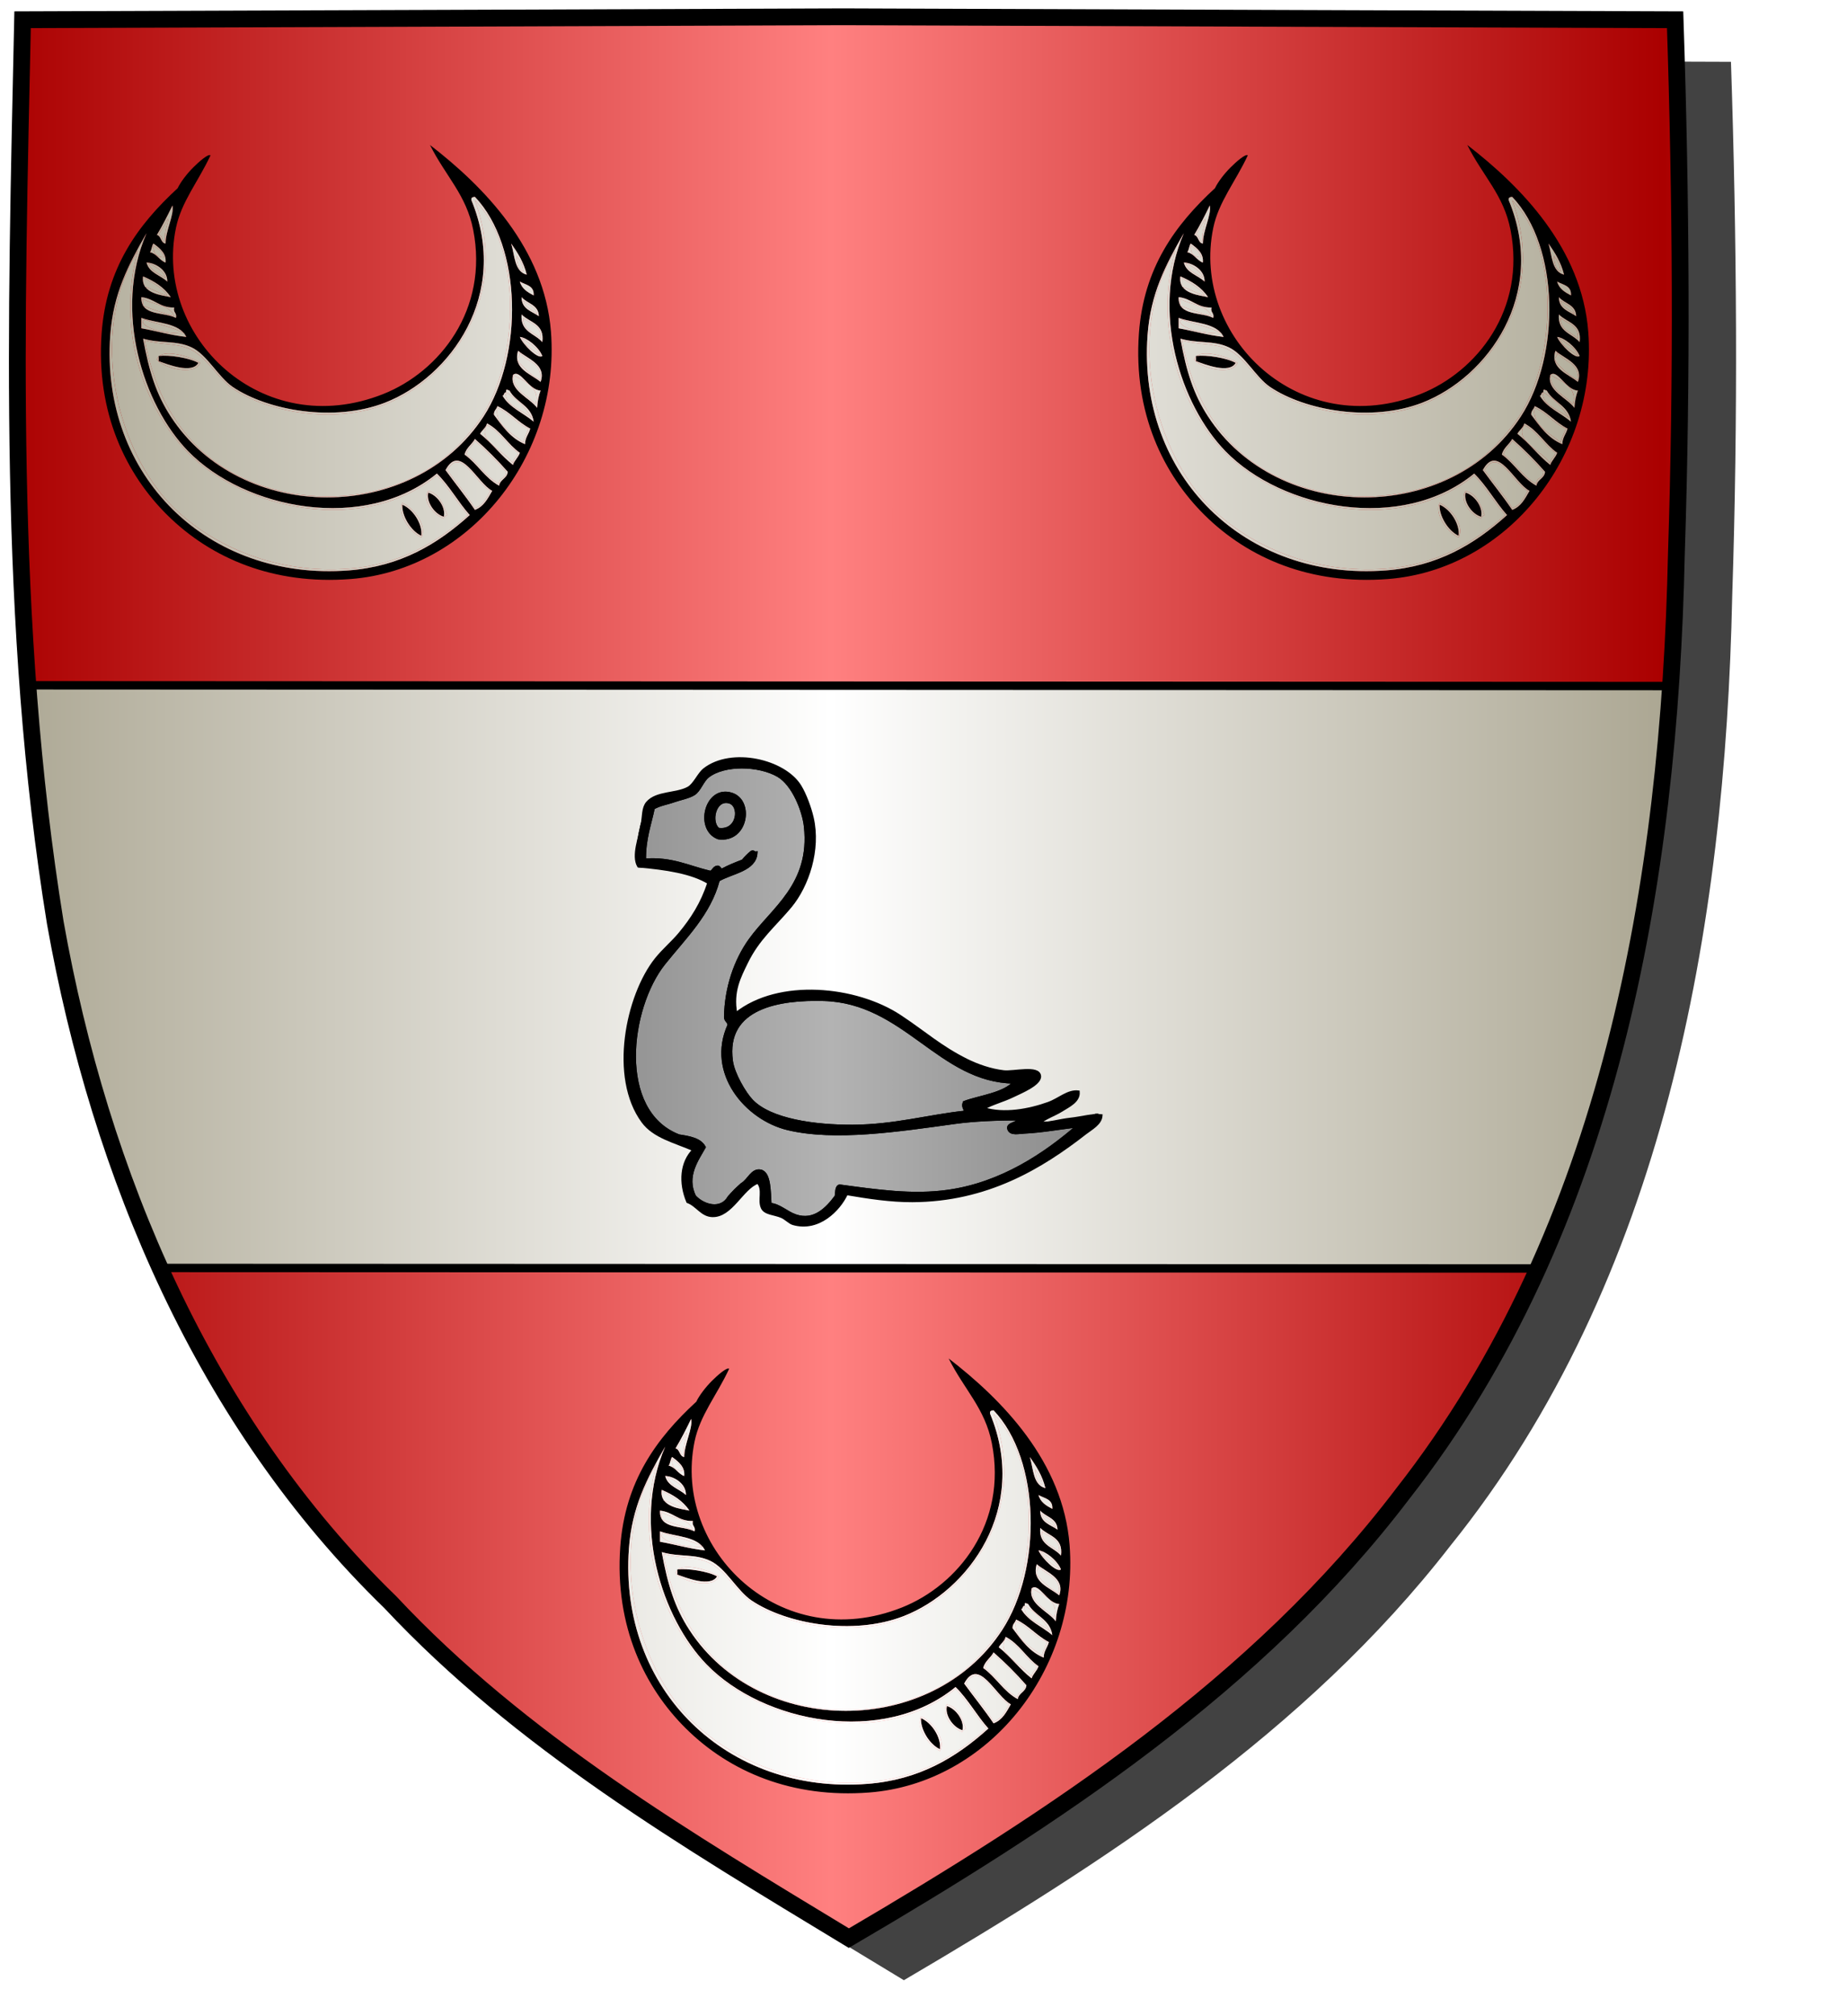 <?xml version="1.0" encoding="UTF-8" standalone="no"?><svg xmlns="http://www.w3.org/2000/svg" xmlns:cc="http://creativecommons.org/ns#" xmlns:dc="http://purl.org/dc/elements/1.1/" xmlns:inkscape="http://www.inkscape.org/namespaces/inkscape" xmlns:rdf="http://www.w3.org/1999/02/22-rdf-syntax-ns#" xmlns:sodipodi="http://sodipodi.sourceforge.net/DTD/sodipodi-0.dtd" xmlns:svg="http://www.w3.org/2000/svg" height="720" id="svg2" inkscape:export-filename="ecu_francais_ancien.svg" inkscape:export-xdpi="144" inkscape:export-ydpi="144" inkscape:output_extension="org.inkscape.output.svg.inkscape" inkscape:version="1.0.2-2 (e86c870879, 2021-01-15)" sodipodi:docname="ecu_francais_ancien.svg" sodipodi:version="0.32" version="1.0" width="660">
  <sodipodi:namedview bordercolor="#666666" borderopacity="1.0" gridtolerance="10.0" guidetolerance="10.0" height="680px" id="base" inkscape:current-layer="layer1" inkscape:cx="396.46229" inkscape:cy="478.04383" inkscape:document-rotation="0" inkscape:pageopacity="0.0" inkscape:pageshadow="2" inkscape:window-height="1009" inkscape:window-maximized="1" inkscape:window-width="1920" inkscape:window-x="-8" inkscape:window-y="-8" inkscape:zoom="0.44547727" objecttolerance="10.0" pagecolor="#ffffff" showgrid="false"/>
  
  <g id="layer5" style="display:inline"><path d="M 301.239,6.004 C 203.544,6.380 105.788,6.695 8.069,7.048 C 5.761,114.502 2.462,222.997 19.746,329.451 C 35.733,419.429 73.064,507.742 139.474,572.164 C 186.117,622.007 245.447,657.038 303.324,692.122 C 375.128,649.934 446.745,603.655 498.391,537.006 C 574.740,442.231 596.523,316.491 599.027,197.913 C 601.125,134.313 600.692,70.642 598.580,7.048 C 499.470,6.700 400.325,6.351 301.239,6.004 z" id="path856" style="display:inline;overflow:visible;visibility:visible;opacity:1;fill:#424242;fill-opacity:1;fill-rule:evenodd;stroke:none;stroke-width:1.5;stroke-linecap:round;stroke-linejoin:round;stroke-miterlimit:4;stroke-dasharray:none;stroke-dashoffset:0;stroke-opacity:1;marker:none;marker-start:none;marker-mid:none;marker-end:none;filter:url(#filter3467)" transform="matrix(1.001,0,0,1,19.356,15.028)"/></g><g id="layer3" inkscape:groupmode="layer" inkscape:label="Fond écu" style="display:inline"><path d="M 301.239,6.004 C 203.544,6.380 105.788,6.695 8.069,7.048 C 5.761,114.502 2.462,222.997 19.746,329.451 C 35.733,419.429 73.064,507.742 139.474,572.164 C 186.117,622.007 245.447,657.038 303.324,692.122 C 375.128,649.934 446.745,603.655 498.391,537.006 C 574.740,442.231 596.523,316.491 599.027,197.913 C 601.125,134.313 600.692,70.642 598.580,7.048 C 499.470,6.700 400.325,6.351 301.239,6.004 z" id="path856" style="fill:url(#linearGradientgueules);stroke:black;stroke-width:3.000"/></g>
  <g clip-path="url(#clip1)" id="layer4" inkscape:groupmode="layer" inkscape:label="Meubles" sodipodi:insensitive="true" style="fill:#ffffff"><g desc="partition" id="fasce" label="partition"><path d="M 3.000,244.725 L 599.000,245.000 L 599.000,453.000 L 3.000,452.775 L 3.000,244.725 z" id="" style="fill:url(#linearGradientargent);stroke:black;stroke-width:3.000"/></g><g desc="merlette" id="merlette b" label="oiseaux"><g id=""><path d="M 265.483,307.400 C 262.986,308.354 260.514,309.333 258.267,310.537 C 257.381,311.386 257.403,309.558 256.385,309.596 C 255.062,309.737 254.940,311.079 253.875,311.478 C 245.946,309.617 240.200,306.378 230.346,307.086 C 230.256,299.392 232.320,294.291 233.483,288.577 C 235.806,287.230 238.314,286.921 240.699,286.067 C 242.948,285.261 246.040,284.724 247.915,283.557 C 250.015,282.249 250.991,278.816 252.934,277.282 C 258.765,272.679 271.221,273.015 278.032,276.969 C 283.504,280.146 287.148,289.553 287.757,295.165 C 290.019,315.994 276.044,324.430 267.993,335.635 C 262.775,342.897 259.362,352.713 259.209,363.243 C 259.248,364.563 260.424,364.746 260.463,366.066 C 252.736,383.157 266.653,399.520 281.483,403.086 C 298.305,407.131 321.130,403.646 341.091,400.890 C 347.808,399.962 356.515,399.568 363.679,399.635 C 364.197,401.392 359.383,401.086 360.541,403.400 C 361.316,405.125 364.076,404.422 365.875,404.341 C 372.417,404.044 379.094,402.748 385.012,402.145 C 373.520,412.098 357.984,422.637 338.894,425.360 C 326.040,427.194 313.079,425.240 299.993,423.478 C 298.718,423.877 299.036,425.868 298.738,427.242 C 295.478,431.618 290.940,436.387 284.307,434.144 C 281.084,433.055 278.423,430.250 275.208,430.066 C 274.897,425.934 275.165,418.802 271.758,418.145 C 268.747,417.563 267.508,421.510 265.169,422.850 C 263.470,424.288 261.901,425.857 260.463,427.556 C 257.629,432.438 251.367,430.665 248.228,427.242 C 244.674,420.050 249.275,414.007 251.679,409.674 C 250.160,406.802 246.374,406.195 242.581,405.596 C 220.061,396.869 224.655,359.906 237.248,344.106 C 244.696,334.761 253.501,326.451 256.699,314.302 C 261.457,311.512 269.824,310.720 270.189,304.576 C 269.433,304.705 269.507,304.004 268.620,304.263 C 267.443,305.177 266.398,306.223 265.483,307.400 M 261.405,283.557 C 252.261,280.674 248.474,296.162 256.699,299.243 C 266.852,300.697 269.178,286.008 261.405,283.557 z" id="" style="fill:url(#linearGradientsable);stroke:black;stroke-width:1.000"/><path d="M 256.699,296.106 C 253.568,293.742 255.224,285.130 260.463,286.380 C 264.947,287.451 263.924,297.197 256.699,296.106 z" id="" style="fill:url(#linearGradientsable);stroke:black;stroke-width:1.000"/><path d="M 362.424,386.458 C 358.988,390.695 349.539,391.727 344.542,393.674 C 343.772,395.465 345.218,396.094 344.855,397.125 C 331.939,398.477 319.706,402.072 304.699,402.145 C 291.168,402.210 275.290,400.027 268.620,393.047 C 266.076,390.384 262.032,383.488 261.405,378.929 C 258.712,359.368 278.990,356.546 294.346,356.968 C 323.405,357.766 335.699,386.164 362.424,386.458 z" id="" style="fill:url(#linearGradientsable);stroke:black;stroke-width:1.000"/><path d="M 262.973,361.988 C 278.277,349.788 305.860,352.494 321.640,362.929 C 330.535,368.812 336.014,373.905 345.483,378.615 C 349.194,380.462 354.063,382.170 358.659,382.694 C 362.219,383.099 371.153,380.668 371.522,384.262 C 371.818,387.155 364.725,390.030 362.424,391.164 C 358.283,393.206 354.021,394.186 351.443,395.870 C 358.757,398.164 367.680,396.488 374.659,393.988 C 378.426,392.639 381.621,389.448 385.326,389.909 C 385.622,393.255 381.847,394.925 379.365,396.498 C 376.640,398.223 373.288,399.210 371.208,401.203 C 374.641,401.308 378.497,400.074 382.502,399.635 C 386.579,399.187 390.469,398.032 393.482,398.380 C 393.290,401.314 389.947,403.007 387.835,404.654 C 372.216,416.836 352.711,428.712 326.032,428.811 C 318.172,428.840 310.362,427.630 302.502,426.301 C 299.858,432.027 292.443,439.628 283.365,436.968 C 282.152,436.612 280.733,435.072 279.287,434.458 C 276.680,433.351 273.387,433.435 272.385,431.321 C 271.074,428.554 273.123,424.744 270.816,422.223 C 265.141,424.272 261.360,434.393 254.503,434.144 C 250.730,434.008 249.086,430.387 245.718,429.125 C 242.869,422.274 243.443,415.018 247.915,410.615 C 240.966,407.615 233.716,405.974 229.719,400.576 C 218.000,384.752 224.056,355.546 234.424,342.537 C 237.004,339.300 240.297,336.565 242.895,333.439 C 247.248,328.202 250.833,322.676 253.248,315.243 C 247.185,311.531 237.991,310.157 228.150,309.282 C 225.999,305.533 228.672,298.956 229.405,294.851 C 230.010,291.459 229.708,288.571 231.287,286.694 C 234.558,282.805 241.751,283.783 246.032,281.361 C 248.134,280.172 249.719,276.303 251.679,274.773 C 261.343,267.226 280.231,271.551 285.875,280.733 C 287.707,283.713 289.443,288.463 290.267,292.027 C 292.905,303.433 288.581,316.335 282.424,323.714 C 276.719,330.550 270.896,335.190 266.738,343.792 C 264.350,348.732 261.464,354.015 262.973,361.988 M 266.424,343.478 C 267.777,340.767 269.403,338.221 271.130,335.949 C 274.659,331.305 279.312,327.473 282.738,323.086 C 291.204,312.245 293.137,293.058 285.561,280.733 C 280.071,271.801 261.284,267.585 251.679,275.086 C 249.664,276.660 248.268,280.448 246.032,281.675 C 243.953,282.815 240.775,283.101 238.503,283.871 C 236.098,284.685 233.807,285.326 231.601,286.694 C 229.736,292.995 226.684,302.388 228.464,309.282 C 238.496,309.603 247.210,311.241 253.562,315.243 C 251.146,322.679 247.557,328.207 243.209,333.439 C 240.607,336.569 237.322,339.295 234.738,342.537 C 224.370,355.546 218.312,384.750 230.032,400.576 C 234.040,405.988 241.626,407.251 248.228,410.615 C 243.757,415.018 243.183,422.274 246.032,429.125 C 249.448,430.229 250.804,433.697 254.503,433.831 C 261.354,434.079 265.156,423.950 270.816,421.909 C 272.846,423.644 272.065,428.190 272.699,431.321 C 274.143,433.399 276.980,433.165 279.287,434.144 C 280.734,434.759 281.970,436.245 283.365,436.654 C 292.886,439.444 298.755,432.282 302.502,425.988 C 310.361,427.317 318.182,428.527 326.032,428.497 C 351.735,428.402 371.000,417.027 386.580,405.282 C 388.939,403.504 392.591,401.173 393.169,398.694 C 391.802,397.469 390.111,398.939 388.463,399.321 C 382.457,400.713 375.430,400.973 370.894,401.203 C 372.767,398.955 376.355,398.162 379.051,396.498 C 381.543,394.959 384.987,393.154 385.012,390.223 C 381.489,389.913 378.398,392.962 374.659,394.302 C 367.596,396.831 358.146,398.733 351.130,395.870 C 355.232,393.255 360.192,392.228 364.934,389.596 C 366.923,388.491 371.782,386.297 371.208,383.949 C 370.611,381.505 361.656,383.349 358.659,383.007 C 354.022,382.479 349.178,380.767 345.483,378.929 C 336.019,374.221 330.540,369.129 321.640,363.243 C 305.861,352.808 278.300,350.103 262.973,362.302 C 260.950,354.644 263.944,348.450 266.424,343.478 z" id="" style="fill:#000000;stroke:black;stroke-width:1.000"/><path d="M 265.483,307.400 C 266.398,306.223 267.443,305.177 268.620,304.263 C 267.706,305.440 266.660,306.485 265.483,307.400 z" id="" style="fill:#000000;stroke:black;stroke-width:1.000"/><path d="M 260.463,427.556 C 261.901,425.857 263.470,424.288 265.169,422.850 C 263.732,424.550 262.163,426.119 260.463,427.556 z" id="" style="fill:#000000;stroke:black;stroke-width:1.000"/><path d="M 256.699,299.243 C 248.474,296.162 252.261,280.674 261.405,283.557 C 269.178,286.008 266.852,300.697 256.699,299.243 M 260.463,286.380 C 255.224,285.130 253.568,293.742 256.699,296.106 C 263.924,297.197 264.947,287.451 260.463,286.380 z" id="" style="fill:#000000;stroke:black;stroke-width:1.000"/><path d="M 262.973,362.302 C 278.300,350.103 305.861,352.808 321.640,363.243 C 330.540,369.129 336.019,374.221 345.483,378.929 C 349.178,380.767 354.022,382.479 358.659,383.007 C 361.656,383.349 370.611,381.505 371.208,383.949 C 371.782,386.297 366.923,388.491 364.934,389.596 C 360.192,392.228 355.232,393.255 351.130,395.870 C 358.146,398.733 367.596,396.831 374.659,394.302 C 378.398,392.962 381.489,389.913 385.012,390.223 C 384.987,393.154 381.543,394.959 379.051,396.498 C 376.355,398.162 372.767,398.955 370.894,401.203 C 375.430,400.973 382.457,400.713 388.463,399.321 C 390.111,398.939 391.802,397.469 393.169,398.694 C 392.591,401.173 388.939,403.504 386.580,405.282 C 371.000,417.027 351.735,428.402 326.032,428.497 C 318.182,428.527 310.361,427.317 302.502,425.988 C 298.755,432.282 292.886,439.444 283.365,436.654 C 281.970,436.245 280.734,434.759 279.287,434.144 C 276.980,433.165 274.143,433.399 272.699,431.321 C 272.065,428.190 272.846,423.644 270.816,421.909 C 265.156,423.950 261.354,434.079 254.503,433.831 C 250.804,433.697 249.448,430.229 246.032,429.125 C 243.183,422.274 243.757,415.018 248.228,410.615 C 241.626,407.251 234.040,405.988 230.032,400.576 C 218.312,384.750 224.370,355.546 234.738,342.537 C 237.322,339.295 240.607,336.569 243.209,333.439 C 247.557,328.207 251.146,322.679 253.562,315.243 C 247.210,311.241 238.496,309.603 228.464,309.282 C 226.684,302.388 229.736,292.995 231.601,286.694 C 233.807,285.326 236.098,284.685 238.503,283.871 C 240.775,283.101 243.953,282.815 246.032,281.675 C 248.268,280.448 249.664,276.660 251.679,275.086 C 261.284,267.585 280.071,271.801 285.561,280.733 C 293.137,293.058 291.204,312.245 282.738,323.086 C 279.312,327.473 274.659,331.305 271.130,335.949 C 269.403,338.221 267.777,340.767 266.424,343.478 C 263.944,348.450 260.950,354.644 262.973,362.302 M 265.169,422.850 C 267.508,421.510 268.747,417.563 271.758,418.145 C 275.165,418.802 274.897,425.934 275.208,430.066 C 278.423,430.250 281.084,433.055 284.307,434.144 C 290.940,436.387 295.478,431.618 298.738,427.242 C 299.036,425.868 298.718,423.877 299.993,423.478 C 313.079,425.240 326.040,427.194 338.894,425.360 C 357.984,422.637 373.520,412.098 385.012,402.145 C 379.094,402.748 372.417,404.044 365.875,404.341 C 364.076,404.422 361.316,405.125 360.541,403.400 C 359.383,401.086 364.197,401.392 363.679,399.635 C 356.515,399.568 347.808,399.962 341.091,400.890 C 321.130,403.646 298.305,407.131 281.483,403.086 C 266.653,399.520 252.736,383.157 260.463,366.066 C 260.424,364.746 259.248,364.563 259.209,363.243 C 259.362,352.713 262.775,342.897 267.993,335.635 C 276.044,324.430 290.019,315.994 287.757,295.165 C 287.148,289.553 283.504,280.146 278.032,276.969 C 271.221,273.015 258.765,272.679 252.934,277.282 C 250.991,278.816 250.015,282.249 247.915,283.557 C 246.040,284.724 242.948,285.261 240.699,286.067 C 238.314,286.921 235.806,287.230 233.483,288.577 C 232.320,294.291 230.256,299.392 230.346,307.086 C 240.200,306.378 245.946,309.617 253.875,311.478 C 254.940,311.079 255.062,309.737 256.385,309.596 C 257.403,309.558 257.381,311.386 258.267,310.537 C 260.514,309.333 262.986,308.354 265.483,307.400 C 266.660,306.485 267.706,305.440 268.620,304.263 C 269.507,304.004 269.433,304.705 270.189,304.576 C 269.824,310.720 261.457,311.512 256.699,314.302 C 253.501,326.451 244.696,334.761 237.248,344.106 C 224.655,359.906 220.061,396.869 242.581,405.596 C 246.374,406.195 250.160,406.802 251.679,409.674 C 249.275,414.007 244.674,420.050 248.228,427.242 C 251.367,430.665 257.629,432.438 260.463,427.556 C 262.163,426.119 263.732,424.550 265.169,422.850 M 294.346,356.968 C 278.990,356.546 258.712,359.368 261.405,378.929 C 262.032,383.488 266.076,390.384 268.620,393.047 C 275.290,400.027 291.168,402.210 304.699,402.145 C 319.706,402.072 331.939,398.477 344.855,397.125 C 345.218,396.094 343.772,395.465 344.542,393.674 C 349.539,391.727 358.988,390.695 362.424,386.458 C 335.699,386.164 323.405,357.766 294.346,356.968 z" id="" style="fill:#000000;stroke:black;stroke-width:1.000"/></g></g><g desc="croissant" id="croissant" label="astres"><g id=""><path d="M 153.647,51.774 C 172.839,66.563 194.582,88.694 196.876,118.471 C 200.292,162.819 167.875,203.498 125.239,206.782 C 97.843,208.892 75.471,199.460 59.777,183.932 C 45.145,169.455 34.271,147.552 36.310,119.088 C 37.985,95.709 49.239,80.313 63.483,67.213 C 64.526,65.006 66.793,62.051 69.041,59.803 C 70.930,57.914 74.424,54.782 75.216,55.480 C 70.778,64.999 64.798,72.036 62.865,81.417 C 54.878,120.195 93.648,157.924 136.972,140.703 C 157.065,132.716 174.702,110.572 169.086,82.035 C 166.635,69.580 159.307,63.031 153.647,51.774 M 137.590,143.791 C 119.394,150.870 95.707,146.590 83.245,138.233 C 78.015,134.726 74.046,126.649 68.423,124.029 C 62.911,121.461 57.395,122.763 51.132,120.941 C 53.309,132.795 55.821,140.759 61.013,148.731 C 86.037,187.159 147.658,187.326 172.791,148.731 C 187.047,126.840 186.614,88.051 169.703,70.301 C 168.950,70.371 168.241,70.486 168.468,71.536 C 182.448,105.371 160.774,134.771 137.590,143.791 M 56.072,83.888 C 57.700,84.318 57.378,86.699 59.160,86.975 C 59.211,82.078 62.265,76.916 61.630,73.389 C 59.871,76.983 58.096,80.559 56.072,83.888 M 39.398,119.706 C 35.791,170.061 74.422,207.561 124.621,203.694 C 143.030,202.276 156.245,194.407 167.851,183.932 C 163.674,179.257 160.590,173.489 156.117,169.111 C 130.212,190.336 87.457,181.928 67.188,161.083 C 51.201,144.641 40.301,111.076 52.367,83.270 C 45.821,94.657 40.458,104.907 39.398,119.706 M 53.602,90.063 C 56.108,90.644 56.909,92.931 59.160,93.769 C 59.493,90.620 57.352,88.803 54.837,86.975 C 54.207,87.787 54.232,89.252 53.602,90.063 M 188.230,98.091 C 187.130,93.634 184.970,90.235 182.672,86.975 C 183.959,91.246 183.797,96.967 188.230,98.091 M 52.367,93.769 C 53.341,97.529 57.358,98.247 59.777,100.562 C 59.858,96.045 54.825,93.728 52.367,93.769 M 61.013,106.120 C 58.725,102.643 55.173,100.431 51.132,98.709 C 50.181,105.019 58.372,105.457 61.013,106.120 M 190.700,105.502 C 190.952,101.957 187.848,101.767 185.760,100.562 C 186.461,103.154 188.552,104.357 190.700,105.502 M 62.865,113.530 C 63.313,111.641 61.800,111.714 62.248,109.825 C 56.988,109.939 55.181,106.599 50.514,106.120 C 50.235,112.985 58.529,111.279 62.865,113.530 M 192.553,112.913 C 192.423,108.720 188.363,108.457 186.377,106.120 C 186.374,110.446 190.033,111.110 192.553,112.913 M 193.788,122.176 C 194.679,115.521 189.208,115.229 186.377,112.295 C 185.853,118.583 191.149,119.051 193.788,122.176 M 66.571,120.324 C 64.092,115.186 56.127,115.534 50.514,113.530 C 50.514,114.765 50.514,116.001 50.514,117.236 C 55.937,118.194 60.833,119.679 66.571,120.324 M 185.760,120.324 C 187.031,123.269 192.354,128.416 193.788,127.117 C 192.448,123.823 188.176,120.521 185.760,120.324 M 193.171,136.380 C 195.387,130.162 188.344,128.100 185.142,125.264 C 183.128,131.641 189.731,133.528 193.171,136.380 M 191.935,145.644 C 192.059,143.297 192.482,141.250 193.171,139.468 C 188.877,139.346 185.896,131.635 183.290,133.910 C 182.027,139.502 189.205,141.988 191.935,145.644 M 179.584,141.321 C 182.084,145.614 187.027,147.464 190.700,150.584 C 189.898,144.799 184.363,143.746 182.054,139.468 C 181.278,139.332 180.792,138.506 180.819,140.086 C 180.004,140.093 180.255,141.168 179.584,141.321 M 176.496,148.114 C 179.577,152.238 182.503,156.516 187.613,158.612 C 187.641,156.170 188.972,155.031 189.465,153.054 C 185.099,150.833 182.247,147.098 177.732,145.026 C 177.467,146.202 176.401,146.578 176.496,148.114 M 171.556,154.907 C 175.830,158.249 179.015,162.681 183.290,166.023 C 183.865,164.334 185.184,163.389 185.760,161.700 C 181.387,158.662 178.912,153.727 174.026,151.202 C 173.622,152.855 172.257,153.550 171.556,154.907 M 165.998,162.318 C 170.576,165.562 173.257,170.703 178.349,173.434 C 178.722,171.131 181.187,170.920 181.437,168.493 C 177.783,164.324 173.872,160.413 169.703,156.760 C 168.629,158.773 166.618,159.851 165.998,162.318 M 159.205,167.876 C 162.677,172.637 166.376,177.173 169.703,182.080 C 172.865,180.918 174.291,178.022 175.879,175.286 C 170.392,172.408 164.442,158.109 159.205,167.876 z" id="" style="fill:#000000"/><path d="M 169.703,71.536 C 186.544,88.415 185.652,128.033 172.173,148.731 C 170.087,151.935 166.744,155.899 164.145,158.612 C 139.983,183.831 93.128,183.108 69.658,158.612 C 60.462,149.014 54.621,136.882 51.749,121.559 C 57.686,123.224 62.862,122.437 67.806,124.646 C 73.962,127.397 77.676,135.117 83.245,138.850 C 95.654,147.172 119.134,151.589 137.590,144.408 C 160.350,135.553 182.629,106.594 169.703,71.536 M 56.072,128.352 C 57.964,131.348 69.639,134.395 71.511,129.587 C 68.633,127.576 57.599,123.889 56.072,128.352 z" id="" style="fill:url(#linearGradientargent)"/><path d="M 54.837,87.593 C 56.265,88.840 58.137,89.645 58.542,91.916 C 55.919,91.862 54.649,90.458 54.837,87.593 z" id="" style="fill:url(#linearGradientargent)"/><path d="M 49.279,89.446 C 41.406,117.819 51.663,145.585 66.571,161.083 C 86.718,182.026 129.719,191.421 156.117,169.728 C 160.206,174.080 163.293,179.432 167.233,183.932 C 155.775,194.009 142.608,201.691 124.621,203.077 C 99.142,205.040 76.465,195.286 62.248,181.462 C 42.037,161.812 31.041,119.616 49.279,89.446 M 153.029,175.286 C 150.627,178.577 154.921,184.022 158.587,185.167 C 158.717,184.475 159.272,184.206 159.822,183.932 C 158.317,180.291 157.151,176.310 153.029,175.286 M 143.766,179.609 C 141.771,183.533 146.524,190.086 150.559,191.961 C 152.772,187.819 147.909,181.376 143.766,179.609 z" id="" style="fill:url(#linearGradientargent)"/><path d="M 186.995,96.856 C 184.954,96.221 184.913,93.587 184.525,91.298 C 185.687,92.812 186.855,94.319 186.995,96.856 z" id="" style="fill:url(#linearGradientargent)"/><path d="M 52.984,93.769 C 55.274,95.390 58.304,96.271 59.160,99.327 C 56.870,97.705 53.840,96.824 52.984,93.769 z" id="" style="fill:url(#linearGradientargent)"/><path d="M 59.777,105.502 C 56.751,104.823 54.690,103.179 51.749,102.414 C 51.749,101.385 51.749,100.356 51.749,99.327 C 54.642,101.168 57.912,102.633 59.777,105.502 z" id="" style="fill:url(#linearGradientargent)"/><path d="M 62.248,112.913 C 58.410,111.811 54.708,110.571 51.132,109.208 C 51.132,108.384 51.132,107.560 51.132,106.737 C 54.701,108.932 60.645,108.751 62.248,112.913 z" id="" style="fill:url(#linearGradientargent)"/><path d="M 191.935,112.295 C 190.458,110.480 187.544,110.099 186.995,107.355 C 188.818,108.825 191.415,109.522 191.935,112.295 z" id="" style="fill:url(#linearGradientargent)"/><path d="M 193.171,120.941 C 190.984,118.599 186.929,118.126 186.995,113.530 C 189.390,115.664 193.579,116.004 193.171,120.941 z" id="" style="fill:url(#linearGradientargent)"/><path d="M 65.953,119.088 C 62.181,119.147 53.756,118.528 51.132,115.383 C 51.031,114.665 51.268,114.285 51.749,114.148 C 56.420,115.859 61.867,116.794 65.953,119.088 z" id="" style="fill:url(#linearGradientargent)"/><path d="M 186.377,120.324 C 188.491,122.739 192.084,123.674 193.171,127.117 C 190.754,125.005 187.497,123.732 186.377,120.324 z" id="" style="fill:url(#linearGradientargent)"/><path d="M 193.171,135.763 C 189.951,134.041 187.334,131.718 185.142,128.969 C 184.632,127.224 186.012,127.369 185.760,125.882 C 188.139,129.266 193.745,129.424 193.171,135.763 z" id="" style="fill:url(#linearGradientargent)"/><path d="M 70.893,129.587 C 68.666,133.632 59.751,130.081 56.690,128.969 C 56.690,128.352 56.690,127.734 56.690,127.117 C 60.325,126.686 67.523,127.725 70.893,129.587 z" id="" style="fill:#000000"/><path d="M 183.290,133.910 C 187.194,135.956 193.317,138.447 191.318,144.408 C 188.565,140.985 183.559,139.816 183.290,133.910 z" id="" style="fill:url(#linearGradientargent)"/><path d="M 180.819,140.086 C 184.677,142.403 187.765,145.491 190.083,149.349 C 187.061,146.420 179.990,144.878 180.819,140.086 z" id="" style="fill:url(#linearGradientargent)"/><path d="M 177.732,145.644 C 182.081,147.470 184.498,151.228 188.848,153.054 C 188.306,154.777 187.369,156.104 186.995,157.995 C 183.260,154.793 176.582,151.724 177.732,145.644 z" id="" style="fill:url(#linearGradientargent)"/><path d="M 174.026,151.819 C 178.705,154.139 180.976,158.867 185.142,161.700 C 184.895,163.306 183.299,163.563 183.290,165.406 C 180.270,161.035 170.260,157.218 174.026,151.819 z" id="" style="fill:url(#linearGradientargent)"/><path d="M 169.703,157.377 C 173.666,160.825 177.371,164.530 180.819,168.493 C 180.989,170.928 178.179,170.382 178.349,172.816 C 173.464,170.291 170.988,165.356 166.615,162.318 C 167.037,160.063 168.956,159.307 169.703,157.377 z" id="" style="fill:url(#linearGradientargent)"/><path d="M 175.261,175.286 C 173.839,177.776 172.620,180.468 169.703,181.462 C 166.767,176.576 163.053,172.467 159.822,167.876 C 164.740,159.340 170.129,172.806 175.261,175.286 z" id="" style="fill:url(#linearGradientargent)"/><path d="M 153.029,175.904 C 156.442,176.927 159.389,181.329 158.587,184.550 C 155.174,183.527 152.227,179.125 153.029,175.904 z" id="" style="fill:#000000"/><path d="M 143.766,180.227 C 147.728,181.898 151.062,187.239 150.559,191.343 C 146.712,189.556 143.508,184.087 143.766,180.227 z" id="" style="fill:#000000"/><path d="M 168.468,71.536 C 168.241,70.486 168.950,70.371 169.703,70.301 C 186.614,88.051 187.047,126.840 172.791,148.731 C 147.658,187.326 86.037,187.159 61.013,148.731 C 55.821,140.759 53.309,132.795 51.132,120.941 C 57.395,122.763 62.911,121.461 68.423,124.029 C 74.046,126.649 78.015,134.726 83.245,138.233 C 95.707,146.590 119.394,150.870 137.590,143.791 C 160.774,134.771 182.448,105.371 168.468,71.536 M 137.590,144.408 C 119.134,151.589 95.654,147.172 83.245,138.850 C 77.676,135.117 73.962,127.397 67.806,124.646 C 62.862,122.437 57.686,123.224 51.749,121.559 C 54.621,136.882 60.462,149.014 69.658,158.612 C 93.128,183.108 139.983,183.831 164.145,158.612 C 166.744,155.899 170.087,151.935 172.173,148.731 C 185.652,128.033 186.544,88.415 169.703,71.536 C 182.629,106.594 160.350,135.553 137.590,144.408 z" id="" style="fill:url(#linearGradientargent)"/><path d="M 61.630,73.389 C 62.265,76.916 59.211,82.078 59.160,86.975 C 57.378,86.699 57.700,84.318 56.072,83.888 C 58.096,80.559 59.871,76.983 61.630,73.389 M 59.777,78.329 C 58.992,80.427 57.585,81.901 56.690,83.888 C 58.277,83.947 57.573,86.298 59.160,86.358 C 58.201,83.115 60.932,77.736 59.777,78.329 z" id="" style="fill:url(#linearGradientargent)"/><path d="M 59.160,86.358 C 57.573,86.298 58.277,83.947 56.690,83.888 C 57.585,81.901 58.992,80.427 59.777,78.329 C 60.932,77.736 58.201,83.115 59.160,86.358 z" id="" style="fill:url(#linearGradientargent)"/><path d="M 52.367,83.270 C 40.301,111.076 51.201,144.641 67.188,161.083 C 87.457,181.928 130.212,190.336 156.117,169.111 C 160.590,173.489 163.674,179.257 167.851,183.932 C 156.245,194.407 143.030,202.276 124.621,203.694 C 74.422,207.561 35.791,170.061 39.398,119.706 C 40.458,104.907 45.821,94.657 52.367,83.270 M 62.248,181.462 C 76.465,195.286 99.142,205.040 124.621,203.077 C 142.608,201.691 155.775,194.009 167.233,183.932 C 163.293,179.432 160.206,174.080 156.117,169.728 C 129.719,191.421 86.718,182.026 66.571,161.083 C 51.663,145.585 41.406,117.819 49.279,89.446 C 31.041,119.616 42.037,161.812 62.248,181.462 z" id="" style="fill:url(#linearGradientargent)"/><path d="M 54.837,86.975 C 57.352,88.803 59.493,90.620 59.160,93.769 C 56.909,92.931 56.108,90.644 53.602,90.063 C 54.232,89.252 54.207,87.787 54.837,86.975 M 58.542,91.916 C 58.137,89.645 56.265,88.840 54.837,87.593 C 54.649,90.458 55.919,91.862 58.542,91.916 z" id="" style="fill:url(#linearGradientargent)"/><path d="M 182.672,86.975 C 184.970,90.235 187.130,93.634 188.230,98.091 C 183.797,96.967 183.959,91.246 182.672,86.975 M 184.525,91.298 C 184.913,93.587 184.954,96.221 186.995,96.856 C 186.855,94.319 185.687,92.812 184.525,91.298 z" id="" style="fill:url(#linearGradientargent)"/><path d="M 59.777,100.562 C 57.358,98.247 53.341,97.529 52.367,93.769 C 54.825,93.728 59.858,96.045 59.777,100.562 M 59.160,99.327 C 58.304,96.271 55.274,95.390 52.984,93.769 C 53.840,96.824 56.870,97.705 59.160,99.327 z" id="" style="fill:url(#linearGradientargent)"/><path d="M 51.132,98.709 C 55.173,100.431 58.725,102.643 61.013,106.120 C 58.372,105.457 50.181,105.019 51.132,98.709 M 51.749,99.327 C 51.749,100.356 51.749,101.385 51.749,102.414 C 54.690,103.179 56.751,104.823 59.777,105.502 C 57.912,102.633 54.642,101.168 51.749,99.327 z" id="" style="fill:url(#linearGradientargent)"/><path d="M 185.760,100.562 C 187.848,101.767 190.952,101.957 190.700,105.502 C 188.552,104.357 186.461,103.154 185.760,100.562 z" id="" style="fill:url(#linearGradientargent)"/><path d="M 50.514,106.120 C 55.181,106.599 56.988,109.939 62.248,109.825 C 61.800,111.714 63.313,111.641 62.865,113.530 C 58.529,111.279 50.235,112.985 50.514,106.120 M 51.132,106.737 C 51.132,107.560 51.132,108.384 51.132,109.208 C 54.708,110.571 58.410,111.811 62.248,112.913 C 60.645,108.751 54.701,108.932 51.132,106.737 z" id="" style="fill:url(#linearGradientargent)"/><path d="M 186.377,106.120 C 188.363,108.457 192.423,108.720 192.553,112.913 C 190.033,111.110 186.374,110.446 186.377,106.120 M 186.995,107.355 C 187.544,110.099 190.458,110.480 191.935,112.295 C 191.415,109.522 188.818,108.825 186.995,107.355 z" id="" style="fill:url(#linearGradientargent)"/><path d="M 186.377,112.295 C 189.208,115.229 194.679,115.521 193.788,122.176 C 191.149,119.051 185.853,118.583 186.377,112.295 M 186.995,113.530 C 186.929,118.126 190.984,118.599 193.171,120.941 C 193.579,116.004 189.390,115.664 186.995,113.530 z" id="" style="fill:url(#linearGradientargent)"/><path d="M 50.514,117.236 C 50.514,116.001 50.514,114.765 50.514,113.530 C 56.127,115.534 64.092,115.186 66.571,120.324 C 60.833,119.679 55.937,118.194 50.514,117.236 M 51.749,114.148 C 51.268,114.285 51.031,114.665 51.132,115.383 C 53.756,118.528 62.181,119.147 65.953,119.088 C 61.867,116.794 56.420,115.859 51.749,114.148 z" id="" style="fill:url(#linearGradientargent)"/><path d="M 193.788,127.117 C 192.354,128.416 187.031,123.269 185.760,120.324 C 188.176,120.521 192.448,123.823 193.788,127.117 M 193.171,127.117 C 192.084,123.674 188.491,122.739 186.377,120.324 C 187.497,123.732 190.754,125.005 193.171,127.117 z" id="" style="fill:url(#linearGradientargent)"/><path d="M 185.142,125.264 C 188.344,128.100 195.387,130.162 193.171,136.380 C 189.731,133.528 183.128,131.641 185.142,125.264 M 185.760,125.882 C 186.012,127.369 184.632,127.224 185.142,128.969 C 187.334,131.718 189.951,134.041 193.171,135.763 C 193.745,129.424 188.139,129.266 185.760,125.882 z" id="" style="fill:url(#linearGradientargent)"/><path d="M 71.511,129.587 C 69.639,134.395 57.964,131.348 56.072,128.352 C 57.599,123.889 68.633,127.576 71.511,129.587 M 56.690,127.117 C 56.690,127.734 56.690,128.352 56.690,128.969 C 59.751,130.081 68.666,133.632 70.893,129.587 C 67.523,127.725 60.325,126.686 56.690,127.117 z" id="" style="fill:url(#linearGradientargent)"/><path d="M 183.290,133.910 C 185.896,131.635 188.877,139.346 193.171,139.468 C 192.482,141.250 192.059,143.297 191.935,145.644 C 189.205,141.988 182.027,139.502 183.290,133.910 M 191.318,144.408 C 193.317,138.447 187.194,135.955 183.290,133.910 C 183.559,139.816 188.565,140.985 191.318,144.408 z" id="" style="fill:url(#linearGradientargent)"/><path d="M 180.819,140.086 C 180.792,138.506 181.278,139.332 182.054,139.468 C 184.363,143.746 189.898,144.799 190.700,150.584 C 187.027,147.464 182.084,145.614 179.584,141.321 C 180.255,141.168 180.004,140.093 180.819,140.086 M 190.083,149.349 C 187.765,145.491 184.677,142.403 180.819,140.086 C 179.990,144.878 187.061,146.420 190.083,149.349 z" id="" style="fill:url(#linearGradientargent)"/><path d="M 177.732,145.026 C 182.247,147.098 185.099,150.833 189.465,153.054 C 188.972,155.031 187.641,156.170 187.613,158.612 C 182.503,156.516 179.577,152.238 176.496,148.114 C 176.401,146.578 177.467,146.202 177.732,145.026 M 186.995,157.995 C 187.369,156.104 188.306,154.777 188.848,153.054 C 184.498,151.228 182.081,147.470 177.732,145.644 C 176.582,151.724 183.260,154.793 186.995,157.995 z" id="" style="fill:url(#linearGradientargent)"/><path d="M 174.026,151.202 C 178.912,153.727 181.387,158.662 185.760,161.700 C 185.184,163.389 183.865,164.334 183.290,166.023 C 179.015,162.681 175.830,158.249 171.556,154.907 C 172.257,153.550 173.622,152.855 174.026,151.202 M 183.290,165.406 C 183.299,163.563 184.895,163.306 185.142,161.700 C 180.976,158.867 178.705,154.139 174.026,151.819 C 170.260,157.218 180.270,161.035 183.290,165.406 z" id="" style="fill:url(#linearGradientargent)"/><path d="M 169.703,156.760 C 173.872,160.413 177.783,164.324 181.437,168.493 C 181.187,170.920 178.722,171.131 178.349,173.434 C 173.257,170.703 170.576,165.562 165.998,162.318 C 166.618,159.851 168.629,158.773 169.703,156.760 M 166.615,162.318 C 170.988,165.356 173.464,170.291 178.349,172.816 C 178.179,170.382 180.989,170.928 180.819,168.493 C 177.371,164.530 173.666,160.825 169.703,157.377 C 168.956,159.307 167.037,160.063 166.615,162.318 z" id="" style="fill:url(#linearGradientargent)"/><path d="M 175.879,175.286 C 174.291,178.022 172.865,180.918 169.703,182.080 C 166.376,177.173 162.677,172.637 159.205,167.876 C 164.442,158.109 170.392,172.408 175.879,175.286 M 159.822,167.876 C 163.053,172.467 166.767,176.576 169.703,181.462 C 172.620,180.468 173.839,177.776 175.261,175.286 C 170.129,172.806 164.740,159.340 159.822,167.876 z" id="" style="fill:url(#linearGradientargent)"/><path d="M 159.822,183.932 C 159.272,184.206 158.717,184.475 158.587,185.167 C 154.921,184.022 150.627,178.577 153.029,175.286 C 157.151,176.310 158.317,180.291 159.822,183.932 M 158.587,184.550 C 159.389,181.329 156.442,176.927 153.029,175.904 C 152.227,179.125 155.174,183.527 158.587,184.550 z" id="" style="fill:url(#linearGradientargent)"/><path d="M 150.559,191.961 C 146.524,190.086 141.771,183.533 143.766,179.609 C 147.909,181.376 152.772,187.819 150.559,191.961 M 150.559,191.343 C 151.062,187.239 147.728,181.898 143.766,180.227 C 143.508,184.087 146.712,189.556 150.559,191.343 z" id="" style="fill:url(#linearGradientargent)"/></g></g><g desc="croissant" id="croissant" label="astres"><g id=""><path d="M 524.313,51.774 C 543.506,66.563 565.248,88.694 567.543,118.471 C 570.959,162.819 538.541,203.498 495.905,206.782 C 468.509,208.892 446.138,199.460 430.444,183.932 C 415.812,169.455 404.938,147.552 406.977,119.088 C 408.652,95.709 419.905,80.313 434.149,67.213 C 435.193,65.006 437.460,62.051 439.707,59.803 C 441.597,57.914 445.091,54.782 445.883,55.480 C 441.445,64.999 435.464,72.036 433.532,81.417 C 425.545,120.195 464.314,157.924 507.639,140.703 C 527.732,132.716 545.368,110.572 539.752,82.035 C 537.301,69.580 529.973,63.031 524.313,51.774 M 508.257,143.791 C 490.060,150.870 466.374,146.590 453.911,138.233 C 448.682,134.726 444.712,126.649 439.090,124.029 C 433.578,121.461 428.062,122.763 421.798,120.941 C 423.976,132.795 426.487,140.759 431.679,148.731 C 456.704,187.159 518.324,187.326 543.458,148.731 C 557.714,126.840 557.281,88.051 540.370,70.301 C 539.616,70.371 538.908,70.486 539.135,71.536 C 553.115,105.371 531.441,134.771 508.257,143.791 M 426.739,83.888 C 428.367,84.318 428.044,86.699 429.827,86.975 C 429.878,82.078 432.932,76.916 432.297,73.389 C 430.538,76.983 428.762,80.559 426.739,83.888 M 410.065,119.706 C 406.457,170.061 445.088,207.561 495.288,203.694 C 513.696,202.276 526.911,194.407 538.517,183.932 C 534.341,179.257 531.257,173.489 526.784,169.111 C 500.879,190.336 458.124,181.928 437.855,161.083 C 421.868,144.641 410.967,111.076 423.033,83.270 C 416.487,94.657 411.125,104.907 410.065,119.706 M 424.268,90.063 C 426.775,90.644 427.576,92.931 429.827,93.769 C 430.159,90.620 428.019,88.803 425.504,86.975 C 424.874,87.787 424.898,89.252 424.268,90.063 M 558.897,98.091 C 557.796,93.634 555.637,90.235 553.339,86.975 C 554.626,91.246 554.463,96.967 558.897,98.091 M 423.033,93.769 C 424.008,97.529 428.024,98.247 430.444,100.562 C 430.524,96.045 425.492,93.728 423.033,93.769 M 431.679,106.120 C 429.392,102.643 425.840,100.431 421.798,98.709 C 420.847,105.019 429.039,105.457 431.679,106.120 M 561.367,105.502 C 561.618,101.957 558.515,101.767 556.426,100.562 C 557.128,103.154 559.218,104.357 561.367,105.502 M 433.532,113.530 C 433.980,111.641 432.467,111.714 432.914,109.825 C 427.655,109.939 425.848,106.599 421.181,106.120 C 420.902,112.985 429.195,111.279 433.532,113.530 M 563.220,112.913 C 563.090,108.720 559.030,108.457 557.044,106.120 C 557.040,110.446 560.700,111.110 563.220,112.913 M 564.455,122.176 C 565.346,115.521 559.874,115.229 557.044,112.295 C 556.520,118.583 561.816,119.051 564.455,122.176 M 437.237,120.324 C 434.758,115.186 426.794,115.534 421.181,113.530 C 421.181,114.765 421.181,116.001 421.181,117.236 C 426.604,118.194 431.500,119.679 437.237,120.324 M 556.426,120.324 C 557.697,123.269 563.021,128.416 564.455,127.117 C 563.115,123.823 558.842,120.521 556.426,120.324 M 563.837,136.380 C 566.054,130.162 559.010,128.100 555.809,125.264 C 553.794,131.641 560.397,133.528 563.837,136.380 M 562.602,145.644 C 562.726,143.297 563.149,141.250 563.837,139.468 C 559.544,139.346 556.562,131.635 553.956,133.910 C 552.694,139.502 559.872,141.988 562.602,145.644 M 550.251,141.321 C 552.751,145.614 557.694,147.464 561.367,150.584 C 560.565,144.799 555.030,143.746 552.721,139.468 C 551.945,139.332 551.459,138.506 551.486,140.086 C 550.670,140.093 550.922,141.168 550.251,141.321 M 547.163,148.114 C 550.244,152.238 553.170,156.516 558.279,158.612 C 558.308,156.170 559.638,155.031 560.132,153.054 C 555.766,150.833 552.914,147.098 548.398,145.026 C 548.133,146.202 547.068,146.578 547.163,148.114 M 542.223,154.907 C 546.497,158.249 549.682,162.681 553.956,166.023 C 554.532,164.334 555.851,163.389 556.426,161.700 C 552.054,158.662 549.578,153.727 544.693,151.202 C 544.288,152.855 542.924,153.550 542.223,154.907 M 536.665,162.318 C 541.243,165.562 543.924,170.703 549.016,173.434 C 549.389,171.131 551.854,170.920 552.104,168.493 C 548.450,164.324 544.539,160.413 540.370,156.760 C 539.295,158.773 537.285,159.851 536.665,162.318 M 529.871,167.876 C 533.344,172.637 537.042,177.173 540.370,182.080 C 543.531,180.918 544.958,178.022 546.545,175.286 C 541.058,172.408 535.108,158.109 529.871,167.876 z" id="" style="fill:#000000"/><path d="M 540.370,71.536 C 557.211,88.415 556.319,128.033 542.840,148.731 C 540.753,151.935 537.411,155.899 534.812,158.612 C 510.649,183.831 463.794,183.108 440.325,158.612 C 431.128,149.014 425.287,136.882 422.416,121.559 C 428.353,123.224 433.529,122.437 438.472,124.646 C 444.629,127.397 448.343,135.117 453.911,138.850 C 466.321,147.172 489.800,151.589 508.257,144.408 C 531.017,135.553 553.296,106.594 540.370,71.536 M 426.739,128.352 C 428.631,131.348 440.305,134.395 442.178,129.587 C 439.299,127.576 428.266,123.889 426.739,128.352 z" id="" style="fill:url(#linearGradientargent)"/><path d="M 425.504,87.593 C 426.932,88.840 428.804,89.645 429.209,91.916 C 426.586,91.862 425.315,90.458 425.504,87.593 z" id="" style="fill:url(#linearGradientargent)"/><path d="M 419.946,89.446 C 412.073,117.819 422.329,145.585 437.237,161.083 C 457.385,182.026 500.385,191.421 526.784,169.728 C 530.872,174.080 533.960,179.432 537.900,183.932 C 526.441,194.009 513.274,201.691 495.288,203.077 C 469.809,205.040 447.131,195.286 432.914,181.462 C 412.704,161.812 401.708,119.616 419.946,89.446 M 523.696,175.286 C 521.294,178.577 525.588,184.022 529.254,185.167 C 529.384,184.475 529.939,184.206 530.489,183.932 C 528.984,180.291 527.818,176.310 523.696,175.286 M 514.432,179.609 C 512.438,183.533 517.191,190.086 521.226,191.961 C 523.439,187.819 518.576,181.376 514.432,179.609 z" id="" style="fill:url(#linearGradientargent)"/><path d="M 557.662,96.856 C 555.621,96.221 555.579,93.587 555.191,91.298 C 556.354,92.812 557.522,94.319 557.662,96.856 z" id="" style="fill:url(#linearGradientargent)"/><path d="M 423.651,93.769 C 425.941,95.390 428.971,96.271 429.827,99.327 C 427.537,97.705 424.507,96.824 423.651,93.769 z" id="" style="fill:url(#linearGradientargent)"/><path d="M 430.444,105.502 C 427.417,104.823 425.357,103.179 422.416,102.414 C 422.416,101.385 422.416,100.356 422.416,99.327 C 425.309,101.168 428.578,102.633 430.444,105.502 z" id="" style="fill:url(#linearGradientargent)"/><path d="M 432.914,112.913 C 429.076,111.811 425.375,110.571 421.798,109.208 C 421.798,108.384 421.798,107.560 421.798,106.737 C 425.368,108.932 431.312,108.751 432.914,112.913 z" id="" style="fill:url(#linearGradientargent)"/><path d="M 562.602,112.295 C 561.124,110.480 558.211,110.099 557.662,107.355 C 559.485,108.825 562.081,109.522 562.602,112.295 z" id="" style="fill:url(#linearGradientargent)"/><path d="M 563.837,120.941 C 561.651,118.599 557.596,118.126 557.662,113.530 C 560.057,115.664 564.245,116.004 563.837,120.941 z" id="" style="fill:url(#linearGradientargent)"/><path d="M 436.620,119.088 C 432.848,119.147 424.423,118.528 421.798,115.383 C 421.698,114.665 421.935,114.285 422.416,114.148 C 427.086,115.859 432.533,116.794 436.620,119.088 z" id="" style="fill:url(#linearGradientargent)"/><path d="M 557.044,120.324 C 559.158,122.739 562.751,123.674 563.837,127.117 C 561.421,125.005 558.164,123.732 557.044,120.324 z" id="" style="fill:url(#linearGradientargent)"/><path d="M 563.837,135.763 C 560.618,134.041 558.001,131.718 555.809,128.969 C 555.299,127.224 556.679,127.369 556.426,125.882 C 558.806,129.266 564.412,129.424 563.837,135.763 z" id="" style="fill:url(#linearGradientargent)"/><path d="M 441.560,129.587 C 439.333,133.632 430.418,130.081 427.356,128.969 C 427.356,128.352 427.356,127.734 427.356,127.117 C 430.991,126.686 438.190,127.725 441.560,129.587 z" id="" style="fill:#000000"/><path d="M 553.956,133.910 C 557.861,135.956 563.984,138.447 561.985,144.408 C 559.232,140.985 554.226,139.816 553.956,133.910 z" id="" style="fill:url(#linearGradientargent)"/><path d="M 551.486,140.086 C 555.344,142.403 558.432,145.491 560.749,149.349 C 557.728,146.420 550.657,144.878 551.486,140.086 z" id="" style="fill:url(#linearGradientargent)"/><path d="M 548.398,145.644 C 552.748,147.470 555.165,151.228 559.514,153.054 C 558.973,154.777 558.036,156.104 557.662,157.995 C 553.927,154.793 547.249,151.724 548.398,145.644 z" id="" style="fill:url(#linearGradientargent)"/><path d="M 544.693,151.819 C 549.372,154.139 551.643,158.867 555.809,161.700 C 555.562,163.306 553.966,163.563 553.956,165.406 C 550.936,161.035 540.926,157.218 544.693,151.819 z" id="" style="fill:url(#linearGradientargent)"/><path d="M 540.370,157.377 C 544.333,160.825 548.038,164.530 551.486,168.493 C 551.656,170.928 548.846,170.382 549.016,172.816 C 544.130,170.291 541.654,165.356 537.282,162.318 C 537.703,160.063 539.623,159.307 540.370,157.377 z" id="" style="fill:url(#linearGradientargent)"/><path d="M 545.928,175.286 C 544.506,177.776 543.287,180.468 540.370,181.462 C 537.433,176.576 533.720,172.467 530.489,167.876 C 535.407,159.340 540.796,172.806 545.928,175.286 z" id="" style="fill:url(#linearGradientargent)"/><path d="M 523.696,175.904 C 527.108,176.927 530.056,181.329 529.254,184.550 C 525.841,183.527 522.894,179.125 523.696,175.904 z" id="" style="fill:#000000"/><path d="M 514.432,180.227 C 518.395,181.898 521.728,187.239 521.226,191.343 C 517.379,189.556 514.174,184.087 514.432,180.227 z" id="" style="fill:#000000"/><path d="M 539.135,71.536 C 538.908,70.486 539.616,70.371 540.370,70.301 C 557.281,88.051 557.714,126.840 543.458,148.731 C 518.324,187.326 456.704,187.159 431.679,148.731 C 426.487,140.759 423.976,132.795 421.798,120.941 C 428.062,122.763 433.578,121.461 439.090,124.029 C 444.712,126.649 448.682,134.726 453.911,138.233 C 466.374,146.590 490.060,150.870 508.257,143.791 C 531.441,134.771 553.115,105.371 539.135,71.536 M 508.257,144.408 C 489.800,151.589 466.321,147.172 453.911,138.850 C 448.343,135.117 444.629,127.397 438.472,124.646 C 433.529,122.437 428.353,123.224 422.416,121.559 C 425.287,136.882 431.128,149.014 440.325,158.612 C 463.794,183.108 510.649,183.831 534.812,158.612 C 537.411,155.899 540.753,151.935 542.840,148.731 C 556.319,128.033 557.211,88.415 540.370,71.536 C 553.296,106.594 531.017,135.553 508.257,144.408 z" id="" style="fill:url(#linearGradientargent)"/><path d="M 432.297,73.389 C 432.932,76.916 429.878,82.078 429.827,86.975 C 428.044,86.699 428.367,84.318 426.739,83.888 C 428.762,80.559 430.538,76.983 432.297,73.389 M 430.444,78.329 C 429.659,80.427 428.252,81.901 427.356,83.888 C 428.943,83.947 428.239,86.298 429.827,86.358 C 428.867,83.115 431.599,77.736 430.444,78.329 z" id="" style="fill:url(#linearGradientargent)"/><path d="M 429.827,86.358 C 428.239,86.298 428.943,83.947 427.356,83.888 C 428.252,81.901 429.659,80.427 430.444,78.329 C 431.599,77.736 428.867,83.115 429.827,86.358 z" id="" style="fill:url(#linearGradientargent)"/><path d="M 423.033,83.270 C 410.967,111.076 421.868,144.641 437.855,161.083 C 458.124,181.928 500.879,190.336 526.784,169.111 C 531.257,173.489 534.341,179.257 538.517,183.932 C 526.911,194.407 513.696,202.276 495.288,203.694 C 445.088,207.561 406.457,170.061 410.065,119.706 C 411.125,104.907 416.487,94.657 423.033,83.270 M 432.914,181.462 C 447.131,195.286 469.809,205.040 495.288,203.077 C 513.274,201.691 526.441,194.009 537.900,183.932 C 533.960,179.432 530.872,174.080 526.784,169.728 C 500.385,191.421 457.385,182.026 437.237,161.083 C 422.329,145.585 412.073,117.819 419.946,89.446 C 401.708,119.616 412.704,161.812 432.914,181.462 z" id="" style="fill:url(#linearGradientargent)"/><path d="M 425.504,86.975 C 428.019,88.803 430.159,90.620 429.827,93.769 C 427.576,92.931 426.775,90.644 424.268,90.063 C 424.898,89.252 424.874,87.787 425.504,86.975 M 429.209,91.916 C 428.804,89.645 426.932,88.840 425.504,87.593 C 425.315,90.458 426.586,91.862 429.209,91.916 z" id="" style="fill:url(#linearGradientargent)"/><path d="M 553.339,86.975 C 555.637,90.235 557.796,93.634 558.897,98.091 C 554.463,96.967 554.626,91.246 553.339,86.975 M 555.191,91.298 C 555.579,93.587 555.621,96.221 557.662,96.856 C 557.522,94.319 556.354,92.812 555.191,91.298 z" id="" style="fill:url(#linearGradientargent)"/><path d="M 430.444,100.562 C 428.024,98.247 424.008,97.529 423.033,93.769 C 425.492,93.728 430.524,96.045 430.444,100.562 M 429.827,99.327 C 428.971,96.271 425.941,95.390 423.651,93.769 C 424.507,96.824 427.537,97.705 429.827,99.327 z" id="" style="fill:url(#linearGradientargent)"/><path d="M 421.798,98.709 C 425.840,100.431 429.392,102.643 431.679,106.120 C 429.039,105.457 420.847,105.019 421.798,98.709 M 422.416,99.327 C 422.416,100.356 422.416,101.385 422.416,102.414 C 425.357,103.179 427.417,104.823 430.444,105.502 C 428.578,102.633 425.309,101.168 422.416,99.327 z" id="" style="fill:url(#linearGradientargent)"/><path d="M 556.426,100.562 C 558.515,101.767 561.618,101.957 561.367,105.502 C 559.218,104.357 557.128,103.154 556.426,100.562 z" id="" style="fill:url(#linearGradientargent)"/><path d="M 421.181,106.120 C 425.848,106.599 427.655,109.939 432.914,109.825 C 432.467,111.714 433.980,111.641 433.532,113.530 C 429.195,111.279 420.902,112.985 421.181,106.120 M 421.798,106.737 C 421.798,107.560 421.798,108.384 421.798,109.208 C 425.375,110.571 429.076,111.811 432.914,112.913 C 431.312,108.751 425.368,108.932 421.798,106.737 z" id="" style="fill:url(#linearGradientargent)"/><path d="M 557.044,106.120 C 559.030,108.457 563.090,108.720 563.220,112.913 C 560.700,111.110 557.040,110.446 557.044,106.120 M 557.662,107.355 C 558.211,110.099 561.124,110.480 562.602,112.295 C 562.081,109.522 559.485,108.825 557.662,107.355 z" id="" style="fill:url(#linearGradientargent)"/><path d="M 557.044,112.295 C 559.874,115.229 565.346,115.521 564.455,122.176 C 561.816,119.051 556.520,118.583 557.044,112.295 M 557.662,113.530 C 557.596,118.126 561.651,118.599 563.837,120.941 C 564.245,116.004 560.057,115.664 557.662,113.530 z" id="" style="fill:url(#linearGradientargent)"/><path d="M 421.181,117.236 C 421.181,116.001 421.181,114.765 421.181,113.530 C 426.794,115.534 434.758,115.186 437.237,120.324 C 431.500,119.679 426.604,118.194 421.181,117.236 M 422.416,114.148 C 421.935,114.285 421.698,114.665 421.798,115.383 C 424.423,118.528 432.848,119.147 436.620,119.088 C 432.533,116.794 427.086,115.859 422.416,114.148 z" id="" style="fill:url(#linearGradientargent)"/><path d="M 564.455,127.117 C 563.021,128.416 557.697,123.269 556.426,120.324 C 558.842,120.521 563.115,123.823 564.455,127.117 M 563.837,127.117 C 562.751,123.674 559.158,122.739 557.044,120.324 C 558.164,123.732 561.421,125.005 563.837,127.117 z" id="" style="fill:url(#linearGradientargent)"/><path d="M 555.809,125.264 C 559.010,128.100 566.054,130.162 563.837,136.380 C 560.397,133.528 553.794,131.641 555.809,125.264 M 556.426,125.882 C 556.679,127.369 555.299,127.224 555.809,128.969 C 558.001,131.718 560.618,134.041 563.837,135.763 C 564.412,129.424 558.806,129.266 556.426,125.882 z" id="" style="fill:url(#linearGradientargent)"/><path d="M 442.178,129.587 C 440.305,134.395 428.631,131.348 426.739,128.352 C 428.266,123.889 439.299,127.576 442.178,129.587 M 427.356,127.117 C 427.356,127.734 427.356,128.352 427.356,128.969 C 430.418,130.081 439.333,133.632 441.560,129.587 C 438.190,127.725 430.991,126.686 427.356,127.117 z" id="" style="fill:url(#linearGradientargent)"/><path d="M 553.956,133.910 C 556.562,131.635 559.544,139.346 563.837,139.468 C 563.149,141.250 562.726,143.297 562.602,145.644 C 559.872,141.988 552.694,139.502 553.956,133.910 M 561.985,144.408 C 563.984,138.447 557.861,135.955 553.956,133.910 C 554.226,139.816 559.232,140.985 561.985,144.408 z" id="" style="fill:url(#linearGradientargent)"/><path d="M 551.486,140.086 C 551.459,138.506 551.945,139.332 552.721,139.468 C 555.030,143.746 560.565,144.799 561.367,150.584 C 557.694,147.464 552.751,145.614 550.251,141.321 C 550.922,141.168 550.670,140.093 551.486,140.086 M 560.749,149.349 C 558.432,145.491 555.344,142.403 551.486,140.086 C 550.657,144.878 557.728,146.420 560.749,149.349 z" id="" style="fill:url(#linearGradientargent)"/><path d="M 548.398,145.026 C 552.914,147.098 555.766,150.833 560.132,153.054 C 559.638,155.031 558.308,156.170 558.279,158.612 C 553.170,156.516 550.244,152.238 547.163,148.114 C 547.068,146.578 548.133,146.202 548.398,145.026 M 557.662,157.995 C 558.036,156.104 558.973,154.777 559.514,153.054 C 555.165,151.228 552.748,147.470 548.398,145.644 C 547.249,151.724 553.927,154.793 557.662,157.995 z" id="" style="fill:url(#linearGradientargent)"/><path d="M 544.693,151.202 C 549.578,153.727 552.054,158.662 556.426,161.700 C 555.851,163.389 554.532,164.334 553.956,166.023 C 549.682,162.681 546.497,158.249 542.223,154.907 C 542.924,153.550 544.288,152.855 544.693,151.202 M 553.956,165.406 C 553.966,163.563 555.562,163.306 555.809,161.700 C 551.643,158.867 549.372,154.139 544.693,151.819 C 540.926,157.218 550.936,161.035 553.956,165.406 z" id="" style="fill:url(#linearGradientargent)"/><path d="M 540.370,156.760 C 544.539,160.413 548.450,164.324 552.104,168.493 C 551.854,170.920 549.389,171.131 549.016,173.434 C 543.924,170.703 541.243,165.562 536.665,162.318 C 537.285,159.851 539.295,158.773 540.370,156.760 M 537.282,162.318 C 541.654,165.356 544.130,170.291 549.016,172.816 C 548.846,170.382 551.656,170.928 551.486,168.493 C 548.038,164.530 544.333,160.825 540.370,157.377 C 539.623,159.307 537.703,160.063 537.282,162.318 z" id="" style="fill:url(#linearGradientargent)"/><path d="M 546.545,175.286 C 544.958,178.022 543.531,180.918 540.370,182.080 C 537.042,177.173 533.344,172.637 529.871,167.876 C 535.108,158.109 541.058,172.408 546.545,175.286 M 530.489,167.876 C 533.720,172.467 537.433,176.576 540.370,181.462 C 543.287,180.468 544.506,177.776 545.928,175.286 C 540.796,172.806 535.407,159.340 530.489,167.876 z" id="" style="fill:url(#linearGradientargent)"/><path d="M 530.489,183.932 C 529.939,184.206 529.384,184.475 529.254,185.167 C 525.588,184.022 521.294,178.577 523.696,175.286 C 527.818,176.310 528.984,180.291 530.489,183.932 M 529.254,184.550 C 530.056,181.329 527.108,176.927 523.696,175.904 C 522.894,179.125 525.841,183.527 529.254,184.550 z" id="" style="fill:url(#linearGradientargent)"/><path d="M 521.226,191.961 C 517.191,190.086 512.438,183.533 514.432,179.609 C 518.576,181.376 523.439,187.819 521.226,191.961 M 521.226,191.343 C 521.728,187.239 518.395,181.898 514.432,180.227 C 514.174,184.087 517.379,189.556 521.226,191.343 z" id="" style="fill:url(#linearGradientargent)"/></g></g><g desc="croissant" id="croissant" label="astres"><g id=""><path d="M 338.980,485.108 C 358.173,499.896 379.915,522.027 382.209,551.804 C 385.626,596.153 353.208,636.831 310.572,640.115 C 283.176,642.226 260.805,632.793 245.111,617.266 C 230.478,602.789 219.604,580.886 221.643,552.422 C 223.318,529.042 234.572,513.646 248.816,500.547 C 249.860,498.339 252.126,495.384 254.374,493.136 C 256.263,491.247 259.757,488.115 260.550,488.813 C 256.111,498.332 250.131,505.369 248.199,514.751 C 240.212,553.528 278.981,591.257 322.306,574.036 C 342.399,566.049 360.035,543.906 354.419,515.368 C 351.968,502.914 344.640,496.364 338.980,485.108 M 322.923,577.124 C 304.727,584.203 281.040,579.923 268.578,571.566 C 263.349,568.059 259.379,559.982 253.757,557.362 C 248.244,554.794 242.728,556.096 236.465,554.274 C 238.642,566.129 241.154,574.092 246.346,582.065 C 271.371,620.492 332.991,620.660 358.124,582.065 C 372.380,560.173 371.947,521.384 355.037,503.634 C 354.283,503.704 353.575,503.819 353.801,504.870 C 367.782,538.705 346.107,568.105 322.923,577.124 M 241.405,517.221 C 243.033,517.651 242.711,520.033 244.493,520.309 C 244.544,515.411 247.598,510.249 246.963,506.722 C 245.205,510.316 243.429,513.892 241.405,517.221 M 224.731,553.039 C 221.124,603.395 259.755,640.895 309.955,637.028 C 328.363,635.610 341.578,627.740 353.184,617.266 C 349.007,612.591 345.923,606.823 341.450,602.444 C 315.545,623.669 272.790,615.262 252.521,594.416 C 236.535,577.974 225.634,544.410 237.700,516.603 C 231.154,527.991 225.792,538.240 224.731,553.039 M 238.935,523.396 C 241.442,523.978 242.243,526.264 244.493,527.102 C 244.826,523.954 242.686,522.137 240.170,520.309 C 239.540,521.120 239.565,522.585 238.935,523.396 M 373.563,531.425 C 372.463,526.967 370.303,523.569 368.005,520.309 C 369.292,524.580 369.130,530.300 373.563,531.425 M 237.700,527.102 C 238.675,530.862 242.691,531.580 245.111,533.895 C 245.191,529.379 240.159,527.062 237.700,527.102 M 246.346,539.453 C 244.058,535.977 240.506,533.765 236.465,532.042 C 235.514,538.352 243.706,538.790 246.346,539.453 M 376.034,538.835 C 376.285,535.290 373.182,535.101 371.093,533.895 C 371.795,536.487 373.885,537.691 376.034,538.835 M 248.199,546.864 C 248.646,544.975 247.133,545.047 247.581,543.158 C 242.321,543.272 240.514,539.932 235.847,539.453 C 235.569,546.318 243.862,544.613 248.199,546.864 M 377.886,546.246 C 377.757,542.053 373.697,541.790 371.711,539.453 C 371.707,543.780 375.367,544.443 377.886,546.246 M 379.121,555.510 C 380.013,548.855 374.541,548.562 371.711,545.629 C 371.186,551.917 376.483,552.385 379.121,555.510 M 251.904,553.657 C 249.425,548.519 241.460,548.868 235.847,546.864 C 235.847,548.099 235.847,549.334 235.847,550.569 C 241.271,551.527 246.167,553.013 251.904,553.657 M 371.093,553.657 C 372.364,556.603 377.688,561.749 379.121,560.450 C 377.781,557.157 373.509,553.854 371.093,553.657 M 378.504,569.714 C 380.720,563.495 373.677,561.433 370.476,558.597 C 368.461,564.974 375.064,566.861 378.504,569.714 M 377.269,578.977 C 377.392,576.630 377.815,574.583 378.504,572.801 C 374.211,572.679 371.229,564.969 368.623,567.243 C 367.361,572.835 374.539,575.321 377.269,578.977 M 364.918,574.654 C 367.417,578.947 372.360,580.797 376.034,583.917 C 375.231,578.133 369.696,577.080 367.388,572.801 C 366.612,572.665 366.125,571.839 366.153,573.419 C 365.337,573.426 365.588,574.501 364.918,574.654 M 361.830,581.447 C 364.911,585.571 367.837,589.850 372.946,591.946 C 372.974,589.504 374.305,588.364 374.799,586.388 C 370.432,584.166 367.580,580.431 363.065,578.359 C 362.800,579.535 361.735,579.911 361.830,581.447 M 356.889,588.240 C 361.163,591.583 364.349,596.014 368.623,599.356 C 369.198,597.667 370.518,596.723 371.093,595.033 C 366.721,591.995 364.245,587.060 359.359,584.535 C 358.955,586.189 357.591,586.884 356.889,588.240 M 351.331,595.651 C 355.910,598.895 358.591,604.036 363.682,606.767 C 364.055,604.464 366.521,604.254 366.770,601.827 C 363.117,597.658 359.206,593.746 355.037,590.093 C 353.962,592.106 351.952,593.184 351.331,595.651 M 344.538,601.209 C 348.011,605.970 351.709,610.506 355.037,615.413 C 358.198,614.251 359.624,611.355 361.212,608.620 C 355.725,605.741 349.775,591.442 344.538,601.209 z" id="" style="fill:#000000"/><path d="M 355.037,504.870 C 371.877,521.749 370.986,561.367 357.507,582.065 C 355.420,585.269 352.078,589.232 349.478,591.946 C 325.316,617.164 278.461,616.441 254.992,591.946 C 245.795,582.347 239.954,570.215 237.082,554.892 C 243.020,556.558 248.195,555.771 253.139,557.980 C 259.296,560.730 263.009,568.450 268.578,572.184 C 280.987,580.505 304.467,584.922 322.923,577.742 C 345.684,568.887 367.963,539.927 355.037,504.870 M 241.405,561.685 C 243.298,564.682 254.972,567.728 256.844,562.920 C 253.966,560.909 242.933,557.223 241.405,561.685 z" id="" style="fill:url(#linearGradientargent)"/><path d="M 240.170,520.926 C 241.599,522.174 243.470,522.978 243.876,525.249 C 241.253,525.195 239.982,523.791 240.170,520.926 z" id="" style="fill:url(#linearGradientargent)"/><path d="M 234.612,522.779 C 226.740,551.152 236.996,578.918 251.904,594.416 C 272.051,615.359 315.052,624.754 341.450,603.062 C 345.539,607.413 348.626,612.766 352.566,617.266 C 341.108,627.342 327.941,635.024 309.955,636.410 C 284.475,638.373 261.798,628.619 247.581,614.795 C 227.371,595.145 216.374,552.949 234.612,522.779 M 338.362,608.620 C 335.961,611.911 340.255,617.355 343.920,618.501 C 344.051,617.808 344.605,617.539 345.156,617.266 C 343.651,613.625 342.485,609.644 338.362,608.620 M 329.099,612.943 C 327.104,616.866 331.858,623.420 335.892,625.294 C 338.106,621.153 333.242,614.709 329.099,612.943 z" id="" style="fill:url(#linearGradientargent)"/><path d="M 372.328,530.190 C 370.287,529.554 370.246,526.920 369.858,524.632 C 371.020,526.145 372.189,527.653 372.328,530.190 z" id="" style="fill:url(#linearGradientargent)"/><path d="M 238.318,527.102 C 240.607,528.724 243.637,529.605 244.493,532.660 C 242.203,531.038 239.173,530.157 238.318,527.102 z" id="" style="fill:url(#linearGradientargent)"/><path d="M 245.111,538.835 C 242.084,538.157 240.023,536.512 237.082,535.748 C 237.082,534.718 237.082,533.689 237.082,532.660 C 239.976,534.501 243.245,535.966 245.111,538.835 z" id="" style="fill:url(#linearGradientargent)"/><path d="M 247.581,546.246 C 243.743,545.144 240.042,543.904 236.465,542.541 C 236.465,541.718 236.465,540.894 236.465,540.071 C 240.034,542.265 245.978,542.084 247.581,546.246 z" id="" style="fill:url(#linearGradientargent)"/><path d="M 377.269,545.629 C 375.791,543.813 372.877,543.433 372.328,540.688 C 374.151,542.159 376.748,542.855 377.269,545.629 z" id="" style="fill:url(#linearGradientargent)"/><path d="M 378.504,554.274 C 376.318,551.932 372.262,551.459 372.328,546.864 C 374.723,548.997 378.912,549.337 378.504,554.274 z" id="" style="fill:url(#linearGradientargent)"/><path d="M 251.286,552.422 C 247.514,552.480 239.090,551.862 236.465,548.716 C 236.364,547.998 236.601,547.618 237.082,547.481 C 241.753,549.192 247.200,550.127 251.286,552.422 z" id="" style="fill:url(#linearGradientargent)"/><path d="M 371.711,553.657 C 373.825,556.072 377.418,557.008 378.504,560.450 C 376.087,558.338 372.830,557.066 371.711,553.657 z" id="" style="fill:url(#linearGradientargent)"/><path d="M 378.504,569.096 C 375.285,567.375 372.667,565.052 370.476,562.303 C 369.965,560.557 371.346,560.703 371.093,559.215 C 373.473,562.600 379.079,562.757 378.504,569.096 z" id="" style="fill:url(#linearGradientargent)"/><path d="M 256.227,562.920 C 253.999,566.965 245.085,563.414 242.023,562.303 C 242.023,561.685 242.023,561.068 242.023,560.450 C 245.658,560.019 252.857,561.058 256.227,562.920 z" id="" style="fill:#000000"/><path d="M 368.623,567.243 C 372.528,569.289 378.650,571.780 376.651,577.742 C 373.899,574.319 368.893,573.149 368.623,567.243 z" id="" style="fill:url(#linearGradientargent)"/><path d="M 366.153,573.419 C 370.011,575.737 373.098,578.824 375.416,582.682 C 372.394,579.753 365.323,578.211 366.153,573.419 z" id="" style="fill:url(#linearGradientargent)"/><path d="M 363.065,578.977 C 367.414,580.803 369.831,584.562 374.181,586.388 C 373.639,588.111 372.702,589.438 372.328,591.328 C 368.593,588.126 361.916,585.057 363.065,578.977 z" id="" style="fill:url(#linearGradientargent)"/><path d="M 359.359,585.153 C 364.039,587.473 366.310,592.201 370.476,595.033 C 370.229,596.639 368.633,596.896 368.623,598.739 C 365.603,594.368 355.593,590.552 359.359,585.153 z" id="" style="fill:url(#linearGradientargent)"/><path d="M 355.037,590.711 C 358.999,594.158 362.705,597.864 366.153,601.827 C 366.323,604.261 363.513,603.715 363.682,606.150 C 358.797,603.624 356.321,598.689 351.949,595.651 C 352.370,593.396 354.289,592.640 355.037,590.711 z" id="" style="fill:url(#linearGradientargent)"/><path d="M 360.595,608.620 C 359.172,611.109 357.953,613.801 355.037,614.795 C 352.100,609.909 348.387,605.801 345.156,601.209 C 350.073,592.673 355.463,606.140 360.595,608.620 z" id="" style="fill:url(#linearGradientargent)"/><path d="M 338.362,609.237 C 341.775,610.261 344.723,614.662 343.920,617.883 C 340.508,616.860 337.560,612.459 338.362,609.237 z" id="" style="fill:#000000"/><path d="M 329.099,613.560 C 333.061,615.231 336.395,620.572 335.892,624.676 C 332.045,622.890 328.841,617.421 329.099,613.560 z" id="" style="fill:#000000"/><path d="M 353.801,504.870 C 353.575,503.819 354.283,503.704 355.037,503.634 C 371.947,521.384 372.380,560.173 358.124,582.065 C 332.991,620.660 271.371,620.492 246.346,582.065 C 241.154,574.092 238.642,566.129 236.465,554.274 C 242.728,556.096 248.244,554.794 253.757,557.362 C 259.379,559.982 263.349,568.059 268.578,571.566 C 281.040,579.923 304.727,584.203 322.923,577.124 C 346.107,568.105 367.782,538.705 353.801,504.870 M 322.923,577.742 C 304.467,584.922 280.987,580.505 268.578,572.184 C 263.009,568.450 259.296,560.730 253.139,557.980 C 248.195,555.771 243.020,556.558 237.082,554.892 C 239.954,570.215 245.795,582.347 254.992,591.946 C 278.461,616.441 325.316,617.164 349.478,591.946 C 352.078,589.232 355.420,585.269 357.507,582.065 C 370.986,561.367 371.877,521.749 355.037,504.870 C 367.963,539.927 345.684,568.887 322.923,577.742 z" id="" style="fill:url(#linearGradientargent)"/><path d="M 246.963,506.722 C 247.598,510.249 244.544,515.411 244.493,520.309 C 242.711,520.033 243.033,517.651 241.405,517.221 C 243.429,513.892 245.205,510.316 246.963,506.722 M 245.111,511.663 C 244.326,513.760 242.918,515.234 242.023,517.221 C 243.610,517.281 242.906,519.631 244.493,519.691 C 243.534,516.448 246.266,511.069 245.111,511.663 z" id="" style="fill:url(#linearGradientargent)"/><path d="M 244.493,519.691 C 242.906,519.631 243.610,517.281 242.023,517.221 C 242.918,515.234 244.326,513.760 245.111,511.663 C 246.266,511.069 243.534,516.448 244.493,519.691 z" id="" style="fill:url(#linearGradientargent)"/><path d="M 237.700,516.603 C 225.634,544.410 236.535,577.974 252.521,594.416 C 272.790,615.262 315.545,623.669 341.450,602.444 C 345.923,606.823 349.007,612.591 353.184,617.266 C 341.578,627.740 328.363,635.610 309.955,637.028 C 259.755,640.895 221.124,603.395 224.731,553.039 C 225.792,538.240 231.154,527.991 237.700,516.603 M 247.581,614.795 C 261.798,628.619 284.475,638.373 309.955,636.410 C 327.941,635.024 341.108,627.342 352.566,617.266 C 348.626,612.766 345.539,607.413 341.450,603.062 C 315.052,624.754 272.051,615.359 251.904,594.416 C 236.996,578.918 226.740,551.152 234.612,522.779 C 216.374,552.949 227.371,595.145 247.581,614.795 z" id="" style="fill:url(#linearGradientargent)"/><path d="M 240.170,520.309 C 242.686,522.137 244.826,523.954 244.493,527.102 C 242.243,526.264 241.442,523.978 238.935,523.396 C 239.565,522.585 239.540,521.120 240.170,520.309 M 243.876,525.249 C 243.470,522.978 241.599,522.174 240.170,520.926 C 239.982,523.791 241.253,525.195 243.876,525.249 z" id="" style="fill:url(#linearGradientargent)"/><path d="M 368.005,520.309 C 370.303,523.569 372.463,526.967 373.563,531.425 C 369.130,530.300 369.292,524.580 368.005,520.309 M 369.858,524.632 C 370.246,526.920 370.287,529.554 372.328,530.190 C 372.189,527.653 371.020,526.145 369.858,524.632 z" id="" style="fill:url(#linearGradientargent)"/><path d="M 245.111,533.895 C 242.691,531.580 238.675,530.862 237.700,527.102 C 240.159,527.062 245.191,529.379 245.111,533.895 M 244.493,532.660 C 243.637,529.605 240.607,528.724 238.318,527.102 C 239.173,530.157 242.203,531.038 244.493,532.660 z" id="" style="fill:url(#linearGradientargent)"/><path d="M 236.465,532.042 C 240.506,533.765 244.058,535.977 246.346,539.453 C 243.706,538.790 235.514,538.352 236.465,532.042 M 237.082,532.660 C 237.082,533.689 237.082,534.718 237.082,535.748 C 240.023,536.512 242.084,538.157 245.111,538.835 C 243.245,535.966 239.976,534.501 237.082,532.660 z" id="" style="fill:url(#linearGradientargent)"/><path d="M 371.093,533.895 C 373.182,535.101 376.285,535.290 376.034,538.835 C 373.885,537.691 371.795,536.487 371.093,533.895 z" id="" style="fill:url(#linearGradientargent)"/><path d="M 235.847,539.453 C 240.514,539.932 242.321,543.272 247.581,543.158 C 247.133,545.047 248.646,544.975 248.199,546.864 C 243.862,544.613 235.569,546.318 235.847,539.453 M 236.465,540.071 C 236.465,540.894 236.465,541.718 236.465,542.541 C 240.042,543.904 243.743,545.144 247.581,546.246 C 245.978,542.084 240.034,542.265 236.465,540.071 z" id="" style="fill:url(#linearGradientargent)"/><path d="M 371.711,539.453 C 373.697,541.790 377.757,542.053 377.886,546.246 C 375.367,544.443 371.707,543.780 371.711,539.453 M 372.328,540.688 C 372.877,543.433 375.791,543.813 377.269,545.629 C 376.748,542.855 374.151,542.159 372.328,540.688 z" id="" style="fill:url(#linearGradientargent)"/><path d="M 371.711,545.629 C 374.541,548.562 380.013,548.855 379.121,555.510 C 376.483,552.385 371.186,551.917 371.711,545.629 M 372.328,546.864 C 372.262,551.459 376.318,551.932 378.504,554.274 C 378.912,549.337 374.723,548.997 372.328,546.864 z" id="" style="fill:url(#linearGradientargent)"/><path d="M 235.847,550.569 C 235.847,549.334 235.847,548.099 235.847,546.864 C 241.460,548.868 249.425,548.519 251.904,553.657 C 246.167,553.013 241.271,551.527 235.847,550.569 M 237.082,547.481 C 236.601,547.618 236.364,547.998 236.465,548.716 C 239.090,551.862 247.514,552.480 251.286,552.422 C 247.200,550.127 241.753,549.192 237.082,547.481 z" id="" style="fill:url(#linearGradientargent)"/><path d="M 379.121,560.450 C 377.688,561.749 372.364,556.603 371.093,553.657 C 373.509,553.854 377.781,557.157 379.121,560.450 M 378.504,560.450 C 377.418,557.008 373.825,556.072 371.711,553.657 C 372.830,557.066 376.087,558.338 378.504,560.450 z" id="" style="fill:url(#linearGradientargent)"/><path d="M 370.476,558.597 C 373.677,561.433 380.720,563.495 378.504,569.714 C 375.064,566.861 368.461,564.974 370.476,558.597 M 371.093,559.215 C 371.346,560.703 369.965,560.557 370.476,562.303 C 372.667,565.052 375.285,567.375 378.504,569.096 C 379.079,562.757 373.473,562.600 371.093,559.215 z" id="" style="fill:url(#linearGradientargent)"/><path d="M 256.844,562.920 C 254.972,567.728 243.298,564.682 241.405,561.685 C 242.933,557.223 253.966,560.909 256.844,562.920 M 242.023,560.450 C 242.023,561.068 242.023,561.685 242.023,562.303 C 245.085,563.414 253.999,566.965 256.227,562.920 C 252.857,561.058 245.658,560.019 242.023,560.450 z" id="" style="fill:url(#linearGradientargent)"/><path d="M 368.623,567.243 C 371.229,564.969 374.211,572.679 378.504,572.801 C 377.815,574.583 377.392,576.630 377.269,578.977 C 374.539,575.321 367.361,572.835 368.623,567.243 M 376.651,577.742 C 378.650,571.780 372.528,569.289 368.623,567.243 C 368.893,573.149 373.899,574.319 376.651,577.742 z" id="" style="fill:url(#linearGradientargent)"/><path d="M 366.153,573.419 C 366.125,571.839 366.612,572.665 367.388,572.801 C 369.696,577.080 375.231,578.133 376.034,583.917 C 372.360,580.797 367.417,578.947 364.918,574.654 C 365.588,574.501 365.337,573.426 366.153,573.419 M 375.416,582.682 C 373.098,578.824 370.011,575.737 366.153,573.419 C 365.323,578.211 372.394,579.753 375.416,582.682 z" id="" style="fill:url(#linearGradientargent)"/><path d="M 363.065,578.359 C 367.580,580.431 370.432,584.166 374.799,586.388 C 374.305,588.364 372.974,589.504 372.946,591.946 C 367.837,589.850 364.911,585.571 361.830,581.447 C 361.735,579.911 362.800,579.535 363.065,578.359 M 372.328,591.328 C 372.702,589.438 373.639,588.111 374.181,586.388 C 369.831,584.562 367.414,580.803 363.065,578.977 C 361.916,585.057 368.593,588.126 372.328,591.328 z" id="" style="fill:url(#linearGradientargent)"/><path d="M 359.359,584.535 C 364.245,587.060 366.721,591.995 371.093,595.033 C 370.518,596.723 369.198,597.667 368.623,599.356 C 364.349,596.014 361.163,591.583 356.889,588.240 C 357.591,586.884 358.955,586.189 359.359,584.535 M 368.623,598.739 C 368.633,596.896 370.229,596.639 370.476,595.033 C 366.310,592.201 364.039,587.473 359.359,585.153 C 355.593,590.552 365.603,594.368 368.623,598.739 z" id="" style="fill:url(#linearGradientargent)"/><path d="M 355.037,590.093 C 359.206,593.746 363.117,597.658 366.770,601.827 C 366.521,604.254 364.055,604.464 363.682,606.767 C 358.591,604.036 355.910,598.895 351.331,595.651 C 351.952,593.184 353.962,592.106 355.037,590.093 M 351.949,595.651 C 356.321,598.689 358.797,603.624 363.682,606.150 C 363.513,603.715 366.323,604.261 366.153,601.827 C 362.705,597.864 358.999,594.158 355.037,590.711 C 354.289,592.640 352.370,593.396 351.949,595.651 z" id="" style="fill:url(#linearGradientargent)"/><path d="M 361.212,608.620 C 359.624,611.355 358.198,614.251 355.037,615.413 C 351.709,610.506 348.011,605.970 344.538,601.209 C 349.775,591.442 355.725,605.741 361.212,608.620 M 345.156,601.209 C 348.387,605.801 352.100,609.909 355.037,614.795 C 357.953,613.801 359.172,611.109 360.595,608.620 C 355.463,606.140 350.073,592.673 345.156,601.209 z" id="" style="fill:url(#linearGradientargent)"/><path d="M 345.156,617.266 C 344.605,617.539 344.051,617.808 343.920,618.501 C 340.255,617.355 335.961,611.911 338.362,608.620 C 342.485,609.644 343.651,613.625 345.156,617.266 M 343.920,617.883 C 344.723,614.662 341.775,610.261 338.362,609.237 C 337.560,612.459 340.508,616.860 343.920,617.883 z" id="" style="fill:url(#linearGradientargent)"/><path d="M 335.892,625.294 C 331.858,623.420 327.104,616.866 329.099,612.943 C 333.242,614.709 338.106,621.153 335.892,625.294 M 335.892,624.676 C 336.395,620.572 333.061,615.231 329.099,613.560 C 328.841,617.421 332.045,622.890 335.892,624.676 z" id="" style="fill:url(#linearGradientargent)"/></g></g></g>
  <g id="layer1" inkscape:groupmode="layer" inkscape:label="Contour final" sodipodi:insensitive="true">
    <path d="M 301.239,6.004 C 203.544,6.38 105.788,6.695 8.069,7.048 5.761,114.502 2.462,222.997 19.746,329.451 35.733,419.429 73.064,507.742 139.474,572.164 186.117,622.007 245.447,657.038 303.324,692.122 376.519,649.239 449.347,601.756 501.311,533.329 575.362,438.858 596.525,315.004 599.027,197.913 601.125,134.313 600.692,70.642 598.58,7.048 499.471,6.7 400.324,6.351 301.239,6.004 Z" id="path857" style="fill:none;stroke:#000000;stroke-width:6;stroke-linecap:butt;stroke-linejoin:miter;stroke-miterlimit:4;stroke-dasharray:none;stroke-opacity:1"/>
  </g>
<defs><linearGradient gradientUnits="userSpaceOnUse" id="linearGradientgueules" spreadMethod="reflect" x1="297" x2="0" y1="100" y2="100"><stop id="stop42" offset="0.000" style="stop-color:#ff8080;stop-opacity:1.000;"/><stop id="stop43" offset="1.000" style="stop-color:#aa0000;stop-opacity:1.000;"/></linearGradient><linearGradient gradientUnits="userSpaceOnUse" id="linearGradientsable" spreadMethod="reflect" x1="297" x2="0" y1="100" y2="100"><stop id="stop44" offset="0.000" style="stop-color:#b3b3b3;stop-opacity:1.000;"/><stop id="stop45" offset="1.000" style="stop-color:#333333;stop-opacity:1.000;"/></linearGradient><linearGradient gradientUnits="userSpaceOnUse" id="linearGradientargent" spreadMethod="reflect" x1="297" x2="0" y1="100" y2="100"><stop id="stop46" offset="0.000" style="stop-color:#ffffff;stop-opacity:1.000;"/><stop id="stop47" offset="1.000" style="stop-color:#aca793;stop-opacity:1.000;"/></linearGradient><clipPath id="clip1"><path d="M 301.239,6.004 C 203.544,6.380 105.788,6.695 8.069,7.048 C 5.761,114.502 2.462,222.997 19.746,329.451 C 35.733,419.429 73.064,507.742 139.474,572.164 C 186.117,622.007 245.447,657.038 303.324,692.122 C 375.128,649.934 446.745,603.655 498.391,537.006 C 574.740,442.231 596.523,316.491 599.027,197.913 C 601.125,134.313 600.692,70.642 598.580,7.048 C 499.470,6.700 400.325,6.351 301.239,6.004 z"/></clipPath><filter id="filter3467"><feGaussianBlur id="feGaussianBlur3469" stdDeviation="4.571"/></filter></defs></svg>